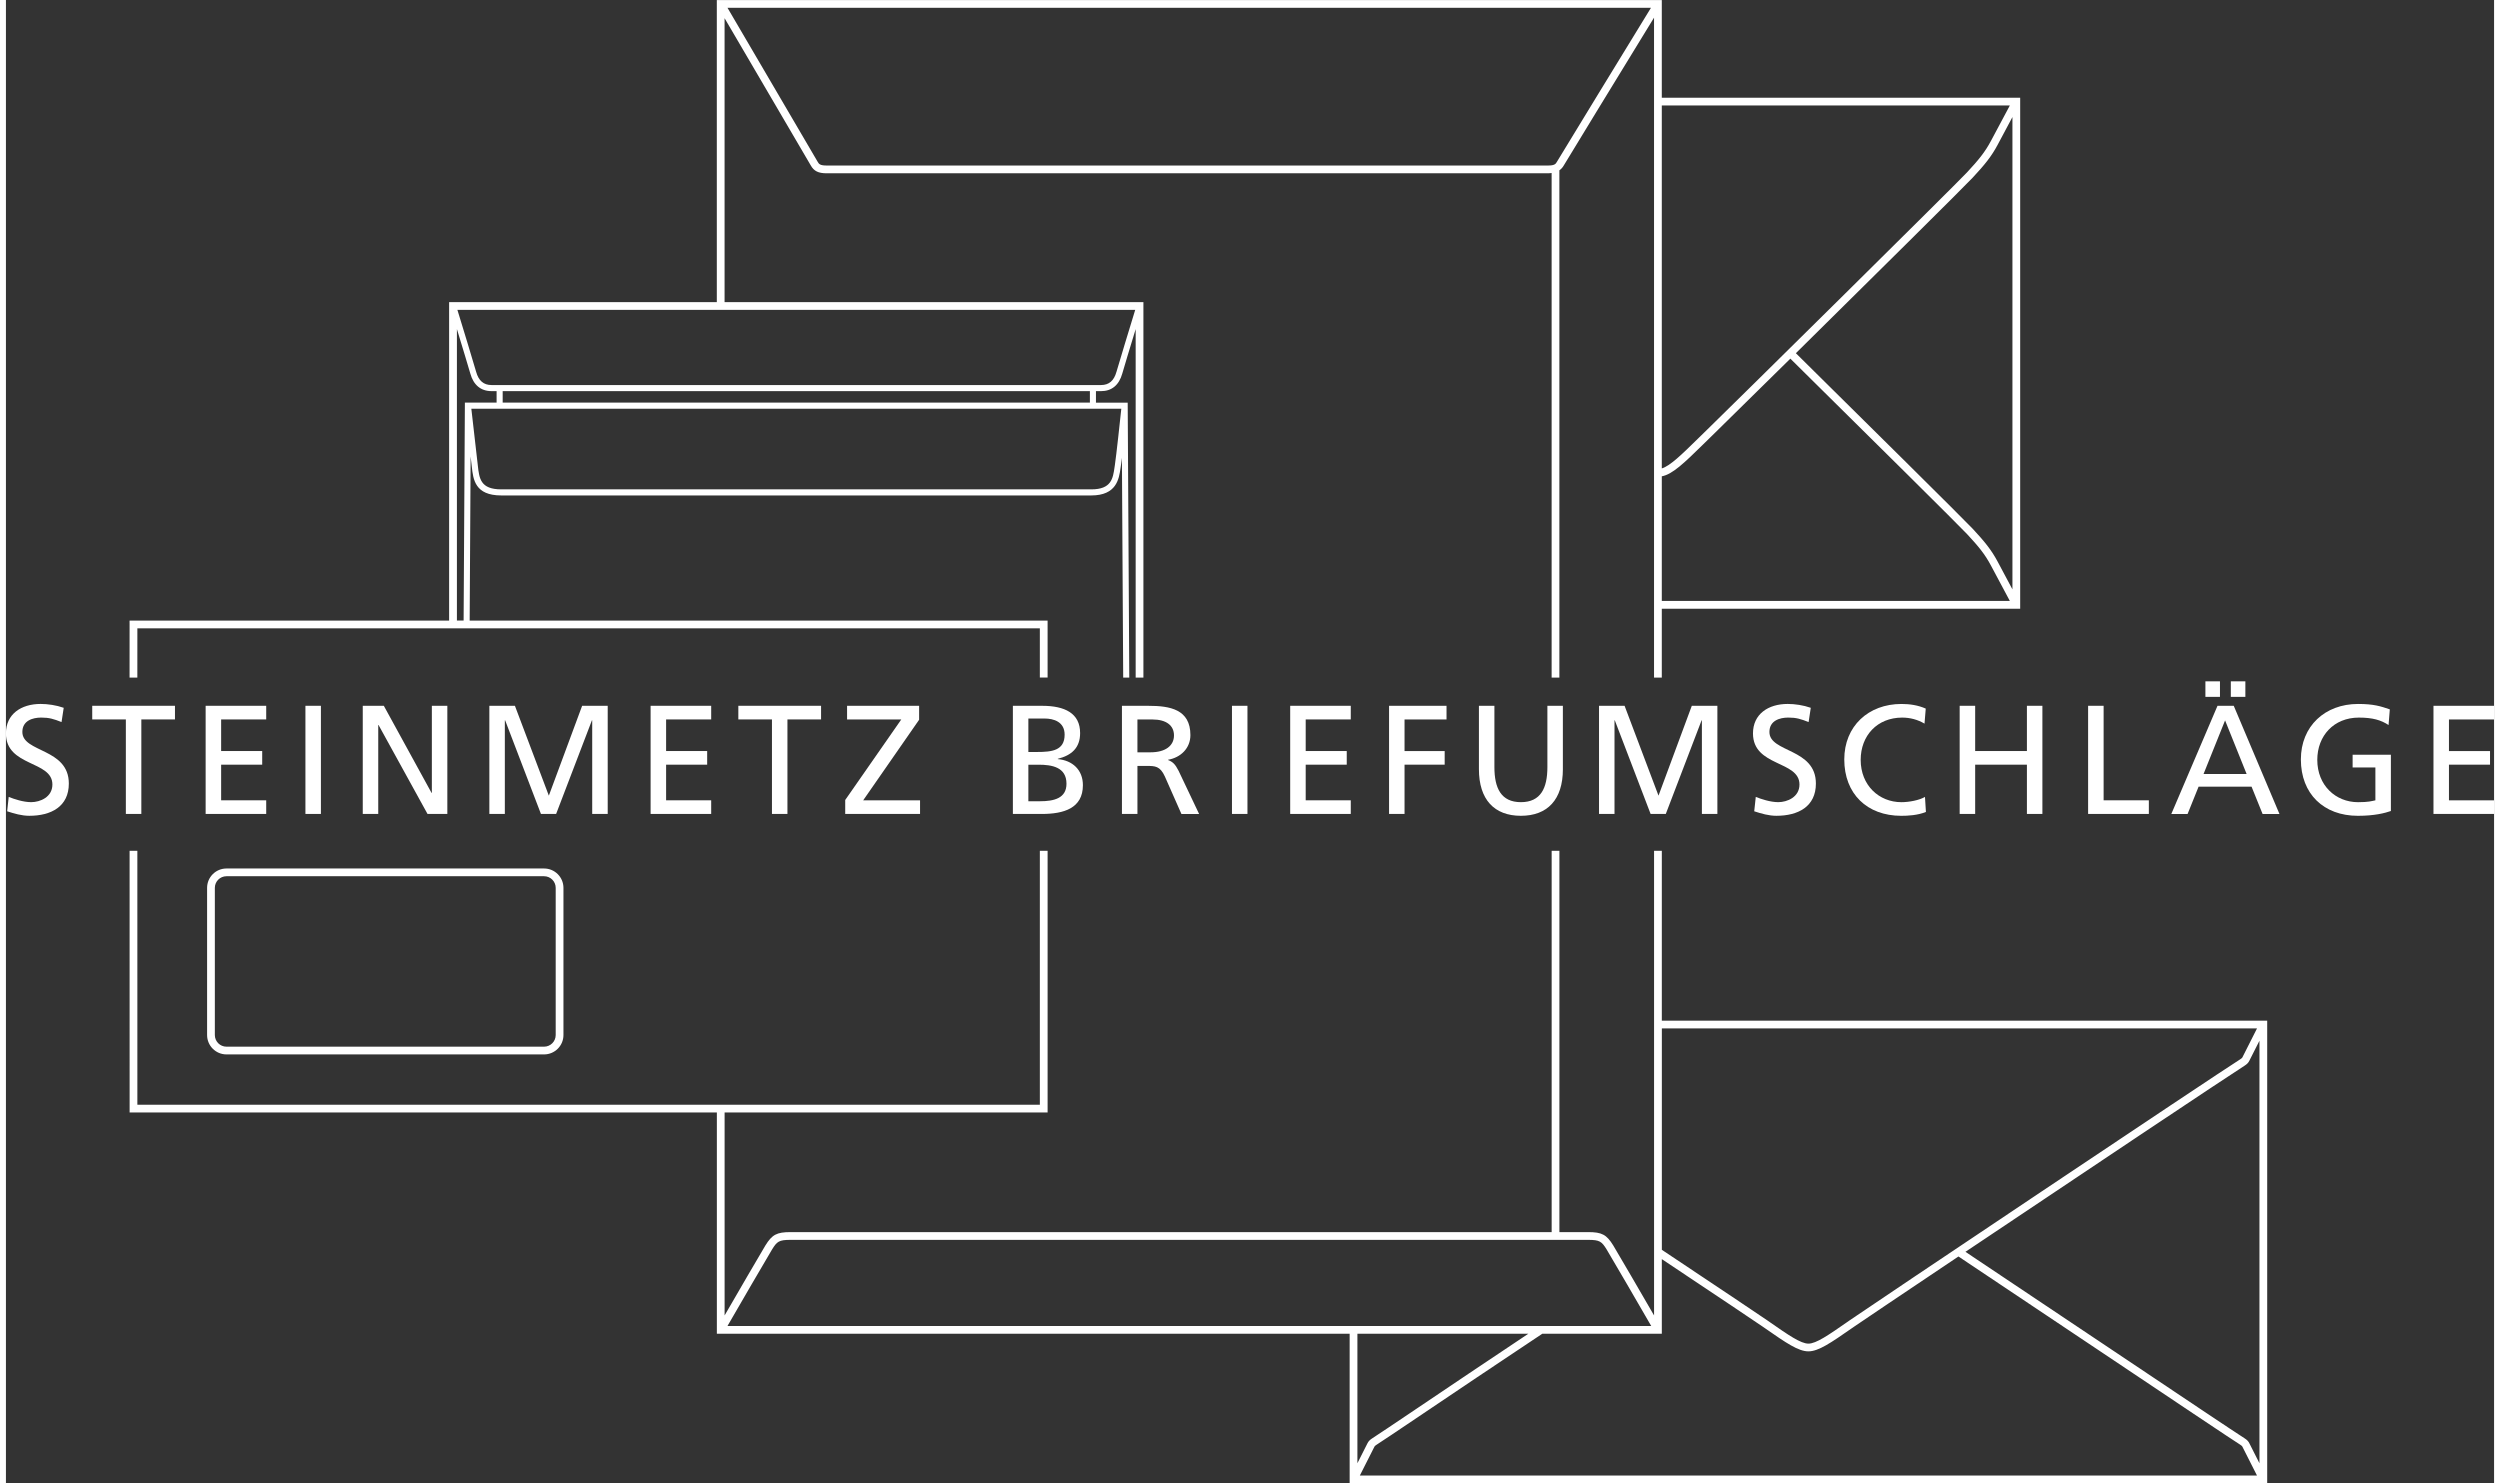 <svg width="300" height="178" version="1.2" viewBox="0 0 680.32 405.58" xmlns="http://www.w3.org/2000/svg">
 <rect x="0" y="0" width="680.32" height="405.58" fill="#333333" stroke="none"/>
 <defs>
  <clipPath id="clip1">
   <path d="m33 232h586v173.58h-586z"/>
  </clipPath>
  <clipPath id="clip2">
   <path d="m663 192h17.32v31h-17.32z"/>
  </clipPath>
 </defs>
 <g clip-path="url(#clip1)">
  <path d="m416.26 364.68c-11.469 7.633-22.156 14.828-29.996 20.113-6.606 4.445-11.379 7.656-12.633 8.449-0.699 0.441-1.094 0.848-1.363 1.41-0.137 0.293-1.508 3.004-2.742 5.434v-35.406zm-206.79-23.031c1.359-2.207 1.902-2.641 5.066-2.641h218.08c3.164 0 3.703 0.434 5.066 2.637 1.293 2.106 9.438 16.168 12.184 20.918h-252.58c2.746-4.75 10.895-18.812 12.184-20.914zm406.03-60.453c-1.301 2.57-3.805 7.504-3.992 7.906-0.047 0.094-0.109 0.223-0.578 0.52-7.043 4.441-101.91 67.98-106.77 71.363l-0.719 0.504c-5.109 3.547-8.477 5.891-10.59 5.891-2.109 0-5.481-2.344-10.582-5.891l-0.723-0.504c-1.758-1.219-12.773-8.59-28.777-19.258v-60.531zm-2.078 113.46c-0.262-0.559-0.656-0.973-1.359-1.414-2.367-1.492-17.277-11.484-34.547-23.047-13.434-9-28.656-19.199-41.738-27.918 29.941-20.066 71.703-47.977 76.281-50.863 0.703-0.441 1.098-0.852 1.359-1.41 0.141-0.289 1.516-3.004 2.75-5.441v115.53c-1.234-2.434-2.609-5.144-2.746-5.434zm-160.66-29.977v-20.402c15.352 10.23 25.859 17.262 27.566 18.449l0.723 0.5c5.625 3.91 9.023 6.269 11.793 6.269 2.773 0 6.172-2.359 11.797-6.269l0.723-0.5c1.629-1.133 13.371-9.027 28.504-19.172 13.238 8.824 28.785 19.238 42.465 28.398 17.992 12.051 32.207 21.574 34.594 23.078 0.469 0.297 0.531 0.426 0.578 0.531 0.191 0.395 2.691 5.324 3.996 7.894h-245.31c1.305-2.57 3.809-7.5 3.992-7.894 0.059-0.129 0.145-0.254 0.582-0.531 1.277-0.805 5.816-3.859 12.684-8.484 8.441-5.688 20.172-13.586 32.633-21.867zm0-85.605v-46.441h-2.121v127.04c-3.375-5.832-9.98-17.215-11.16-19.141-1.828-2.961-3.109-3.644-6.867-3.644h-7.856v-104.26h-2.117v104.26h-208.11c-3.758 0-5.043 0.684-6.871 3.644-1.18 1.926-7.781 13.309-11.156 19.141v-55.492h88.316v-71.555h-2.121v69.434h-246.76l-0.004-69.43h-2.121s0.008 70.059 0.008 70.484l-0.004 1.066h160.57v60.496h173.02v40.895h250.88v-126.5h-165.52" fill="#ffffff"/>
 </g>
 <g fill="#ffffff">
  <path d="m123.31 89.98c1.441 4.727 3.262 10.719 3.66 12.152 0.875 3.148 2.887 4.812 5.812 4.812h1.379v3.144h-8.672l-0.348 59.59h-1.832zm180.33 11.707c-0.672 2.418-2.051 3.594-4.207 3.594h-166.65c-2.16 0-3.535-1.176-4.211-3.594-0.57-2.07-3.957-13.137-5.129-16.957h185.33c-1.168 3.82-4.551 14.887-5.129 16.957zm-7.258 8.402h-160.56v-3.144h160.56zm6.816 17.164-0.074 0.488c-0.445 3.117-0.871 6.062-6.363 6.062h-161.31c-5.707 0-6.031-2.957-6.426-6.523-0.312-2.777-1.426-12.504-1.773-15.527h177.72c-0.316 3.004-1.352 12.676-1.773 15.5zm244.72-98.414c-1.293 2.418-3.793 7.094-5.144 9.645-1.652 3.121-3.434 5.273-6.559 8.641-3.129 3.371-64.977 64.461-71.02 70.309l-2.644 2.586c-4.297 4.215-7.535 7.387-9.797 8.059v-99.238zm-3.273 124.84c-1.766-3.336-3.625-5.59-6.875-9.094-2.113-2.277-30.453-30.328-48.359-48.012 20.09-19.836 46.223-45.711 48.355-48.008 3.258-3.504 5.117-5.758 6.879-9.09 1.012-1.91 2.664-5.008 3.981-7.469v129.14c-1.316-2.461-2.969-5.555-3.981-7.465zm-91.891-23.445c2.914-0.523 6.172-3.688 11.281-8.703l2.633-2.574c2.168-2.098 10.746-10.539 21.234-20.895 22.176 21.895 46.445 45.949 48.312 47.965 3.125 3.363 4.906 5.516 6.559 8.645 1.352 2.547 3.852 7.223 5.144 9.641h-95.164zm-28.633-86.062c-0.383 0.695-0.691 1.086-2.527 1.086h-197.16c-1.836 0-2.144-0.395-2.527-1.086-0.594-1.062-20.035-34.227-24.621-42.047h252.51c-4.805 7.852-25.086 40.977-25.68 42.047zm-388.19 141.09 0.004-13.461h246.76v13.461h2.121v-15.582h-158.02l0.262-44.875c0.133 1.176 0.246 2.16 0.32 2.805 0.383 3.5 0.867 7.856 8.062 7.856h161.31c6.934 0 7.582-4.504 8.012-7.484l0.07-0.48c0.082-0.551 0.188-1.363 0.305-2.312l0.348 60.086 1.664-0.012-0.434-75.172h-8.68v-3.144h1.387c2.926 0 4.934-1.664 5.812-4.812 0.398-1.434 2.215-7.422 3.66-12.152v95.281h2.117v-102.65h-114.52v-77.641c5.891 10.043 23.02 39.27 23.555 40.234 0.883 1.582 2.074 2.172 4.383 2.172h197.16c0.391 0 0.711-0.043 1.039-0.078v137.96h2.117v-138.69c0.477-0.34 0.887-0.762 1.227-1.371 0.473-0.855 15.355-25.184 24.656-40.375v180.44h2.121v-18.828h97.992v-139.71h-97.992v-26.715h-258.38v82.605h-73.195v87.07h-86.309l-1.066 0.004 0.008 1.066c0 0.25-0.008 14.512-0.008 14.512h2.121"/>
  <path d="m150.32 242.76v40.25c0 1.75-1.422 3.176-3.176 3.176h-86.844c-1.75 0-3.176-1.426-3.176-3.176v-40.25c0-1.75 1.426-3.176 3.176-3.176h86.844c1.754 0 3.176 1.426 3.176 3.176zm-90.02-5.293c-2.922 0-5.297 2.375-5.297 5.293v40.25c0 2.918 2.375 5.293 5.297 5.293h86.844c2.922 0 5.297-2.375 5.297-5.293v-40.25c0-2.918-2.375-5.293-5.297-5.293h-86.844"/>
  <path d="m15.207 197.43c-2.16-0.844-3.348-1.227-5.551-1.227-2.371 0-5.164 0.848-5.164 3.938 0 5.68 12.707 4.367 12.707 14.105 0 6.312-4.871 8.812-10.805 8.812-2.074 0-4.106-0.594-6.055-1.23l0.422-3.938c1.441 0.594 3.981 1.441 6.144 1.441 2.414 0 5.801-1.355 5.801-4.828 0-6.609-12.707-4.789-12.707-13.98 0-5.254 4.148-8.047 9.488-8.047 1.949 0 4.277 0.336 6.312 1.055l-0.594 3.898"/>
  <path d="m32.789 196.71h-9.191v-3.731h22.621v3.731h-9.195v25.84h-4.234v-25.84"/>
  <path d="m54.605 192.98h16.562v3.731h-12.324v8.641h11.227v3.731h-11.227v9.742h12.324v3.727h-16.562v-29.57"/>
  <path d="m81.891 192.98h4.234v29.57h-4.234v-29.57"/>
  <path d="m97.566 192.98h5.758l13.047 23.809h0.086v-23.809h4.234v29.57h-5.422l-13.387-24.316h-0.082v24.316h-4.234v-29.57"/>
  <path d="m132.18 192.98h6.988l9.277 24.57 9.105-24.57h6.992v29.57h-4.238v-25.586h-0.082l-9.785 25.586h-4.152l-9.785-25.586h-0.086v25.586h-4.234v-29.57"/>
  <path d="m176.27 192.98h16.566v3.731h-12.328v8.641h11.227v3.731h-11.227v9.742h12.328v3.727h-16.566v-29.57"/>
  <path d="m209.45 196.71h-9.191v-3.731h22.621v3.731h-9.195v25.84h-4.234v-25.84"/>
  <path d="m229.48 218.74 15.336-22.027h-14.828v-3.731h19.699v3.816l-15.293 22.027h15.547v3.727h-20.461v-3.812"/>
  <path d="m279.56 219.08h3.18c3.812 0 7.242-0.801 7.242-4.785 0-4.574-4.023-5.207-7.668-5.207h-2.754zm0-13.469h2.332c4.106 0 7.582-0.383 7.582-4.742 0-3.516-3.008-4.406-5.465-4.406h-4.449zm-4.234-12.625h8.004c6.144 0 10.379 1.996 10.379 7.457 0 4.07-2.371 6.098-6.102 7.031v0.086c4.027 0.34 6.863 2.965 6.863 7.117 0 6.352-5.25 7.879-11.266 7.879h-7.879v-29.57"/>
  <path d="m309.38 205.7h3.598c4.027 0 6.398-1.781 6.398-4.617 0-2.672-2.031-4.363-5.93-4.363h-4.066zm-4.238-12.711h7.246c5.844 0 11.477 0.934 11.477 8.008 0 3.602-2.668 6.144-6.098 6.734v0.086c1.312 0.508 1.949 1.145 2.879 2.965l5.594 11.777h-4.832l-4.531-10.254c-1.312-2.879-2.711-2.879-4.953-2.879h-2.543v13.133h-4.238v-29.57"/>
  <path d="m335.23 192.98h4.234v29.57h-4.234v-29.57"/>
  <path d="m351.15 192.98h16.562v3.731h-12.324v8.641h11.223v3.731h-11.223v9.742h12.324v3.727h-16.562v-29.57"/>
  <path d="m378.18 192.98h15.715v3.731h-11.48v8.641h10.973v3.731h-10.973v13.469h-4.234v-29.57"/>
  <path d="m425.71 210.31c0 8.305-4.195 12.75-11.48 12.75-7.285 0-11.477-4.445-11.477-12.75v-17.328h4.234v16.777c0 5.676 1.781 9.574 7.242 9.574 5.465 0 7.246-3.898 7.246-9.574v-16.777h4.234v17.328"/>
  <path d="m435.59 192.98h6.988l9.277 24.57 9.105-24.57h6.992v29.57h-4.234v-25.586h-0.086l-9.785 25.586h-4.152l-9.785-25.586h-0.086v25.586h-4.234v-29.57"/>
  <path d="m492.9 197.43c-2.16-0.844-3.348-1.227-5.555-1.227-2.367 0-5.164 0.848-5.164 3.938 0 5.68 12.707 4.367 12.707 14.105 0 6.312-4.871 8.812-10.801 8.812-2.078 0-4.109-0.594-6.059-1.23l0.422-3.938c1.445 0.594 3.984 1.441 6.144 1.441 2.414 0 5.805-1.355 5.805-4.828 0-6.609-12.711-4.789-12.711-13.98 0-5.254 4.152-8.047 9.492-8.047 1.949 0 4.277 0.336 6.309 1.055l-0.59 3.898"/>
  <path d="m524.59 197.86c-1.863-1.102-3.941-1.652-6.102-1.652-6.816 0-11.352 4.91-11.352 11.562 0 6.949 5 11.566 11.141 11.566 2.117 0 4.957-0.555 6.438-1.441l0.258 4.109c-2.246 0.934-5.004 1.059-6.738 1.059-9.363 0-15.586-6.016-15.586-15.418 0-9.105 6.609-15.164 15.629-15.164 2.289 0 4.535 0.336 6.648 1.266l-0.336 4.113"/>
  <path d="m534.2 192.98h4.238v12.371h14.148v-12.371h4.234v29.57h-4.234v-13.469h-14.148v13.469h-4.238v-29.57"/>
  <path d="m569.32 192.98h4.238v25.844h12.367v3.727h-16.605v-29.57"/>
  <path d="m608.34 186.3h3.977v4.234h-3.977zm-6.949 0h3.981v4.234h-3.981zm5.379 10.672-5.887 14.656h11.777zm-2.074-3.984h4.445l12.496 29.57h-4.613l-3.012-7.457h-14.488l-3.004 7.457h-4.449l12.625-29.57"/>
  <path d="m651.47 198.24c-2.074-1.355-4.32-2.031-8.133-2.031-6.82 0-11.355 4.957-11.355 11.562 0 6.949 5 11.566 11.141 11.566 2.926 0 3.688-0.297 4.746-0.508v-8.98h-6.227v-3.477h10.465v15.379c-1.613 0.551-4.41 1.312-9.027 1.312-9.359 0-15.586-6.016-15.586-15.418 0-9.105 6.609-15.164 15.629-15.164 4.324 0 6.227 0.637 8.688 1.48l-0.34 4.277"/>
 </g>
 <g clip-path="url(#clip2)">
  <path d="m663.75 192.98h16.562v3.731h-12.328v8.641h11.227v3.731h-11.227v9.742h12.328v3.727h-16.562v-29.57" fill="#ffffff"/>
 </g>
</svg>
